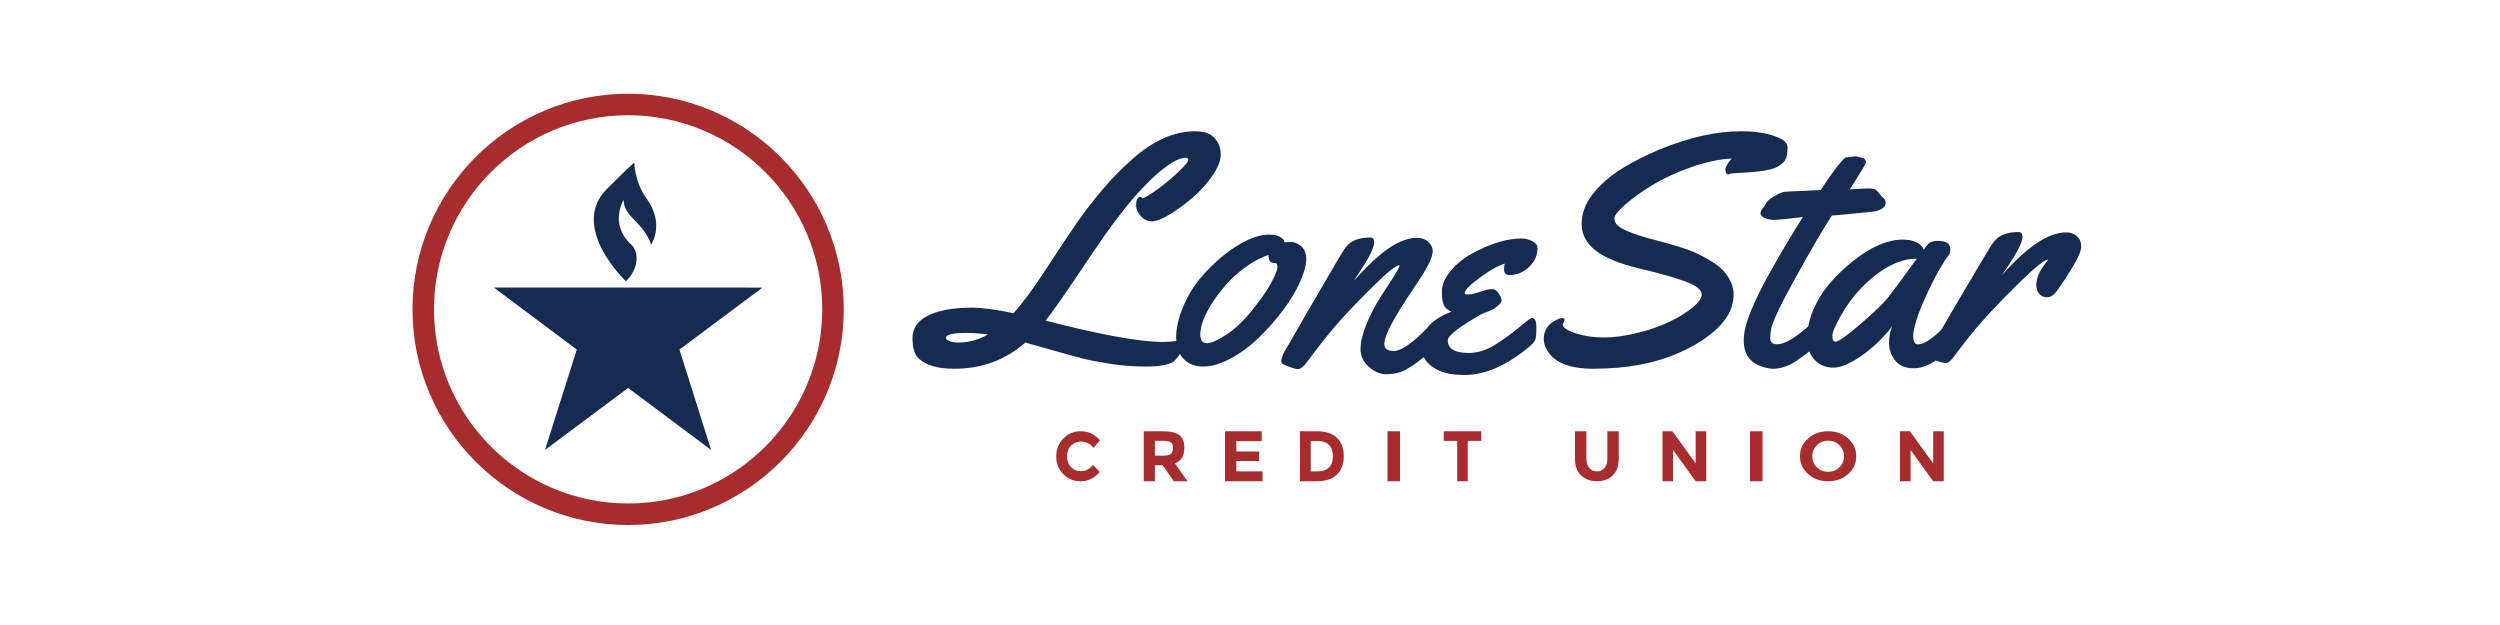 <?xml version="1.0" encoding="UTF-8"?>
<svg width="400px" height="100px" viewBox="0 0 400 100" version="1.1" xmlns="http://www.w3.org/2000/svg" xmlns:xlink="http://www.w3.org/1999/xlink">
    <title>Lone Star logo 400x100</title>
    <g id="Lone-Star-logo-400x100" stroke="none" stroke-width="1" fill="none" fill-rule="evenodd">
        <g id="LoneStar_logo" transform="translate(66, 15)" fill-rule="nonzero">
            <path d="M137.377,30.277 C136.704,31.514 135.687,32.974 134.329,34.655 C132.973,36.342 131.602,37.636 130.22,38.547 C128.837,39.455 127.797,39.91 127.097,39.91 C126.397,39.91 126.045,39.439 126.045,38.496 C126.08,36.595 127.189,34.261 129.375,31.501 C130.45,30.12 131.67,28.926 133.037,27.915 C134.404,26.905 135.708,26.198 136.955,25.796 C136.955,26.653 137.255,27.083 137.849,27.083 L138.033,27.083 C138.269,27.083 138.388,27.306 138.388,27.751 C138.388,28.198 138.052,29.039 137.377,30.277 Z M87.299,39.809 C86.77,39.809 86.312,39.732 85.929,39.58 C85.547,39.43 85.352,39.253 85.352,39.052 C85.352,38.529 86.468,38.267 88.705,38.267 C89.645,38.267 90.77,38.351 92.087,38.52 C90.551,39.38 88.954,39.809 87.299,39.809 Z M141.998,30.124 C142.666,28.634 143,27.422 143,26.491 C143,25.554 142.73,24.861 142.192,24.406 C141.655,23.953 141.13,23.725 140.617,23.725 C140.103,23.725 139.729,23.742 139.489,23.775 L139.489,23.624 C139.489,23.506 139.406,23.37 139.236,23.219 C138.759,22.765 138.048,22.537 137.108,22.537 C135.007,22.537 132.568,23.641 129.787,25.845 C128.452,26.924 127.215,28.141 126.072,29.494 C124.926,30.847 123.992,32.409 123.268,34.177 C122.541,35.945 122.178,37.556 122.178,39.013 C122.178,39.205 122.203,39.375 122.217,39.555 C121.622,39.656 120.911,39.708 120.077,39.708 C116.322,39.708 110.067,38.571 101.307,36.297 C102.402,34.902 104.216,32.308 106.761,28.522 C108.006,26.653 108.971,25.23 109.655,24.254 C112.592,19.928 115.257,16.587 117.648,14.23 C118.634,13.237 119.557,12.425 120.41,11.795 C121.264,11.161 121.947,10.745 122.459,10.543 C122.972,10.34 123.377,10.241 123.679,10.241 C123.974,10.241 124.128,10.363 124.128,10.608 C124.128,10.852 123.628,11.453 122.637,12.413 C121.647,13.371 120.55,14.294 119.348,15.177 C118.143,16.062 117.269,16.587 116.725,16.756 C116.689,16.569 116.594,16.478 116.44,16.478 C116.289,16.478 116.14,16.583 115.992,16.791 C115.847,17.005 115.775,17.374 115.775,17.903 C115.775,18.433 116.024,18.986 116.519,19.558 C117.013,20.129 117.603,20.416 118.284,20.416 C118.967,20.416 119.901,20.058 121.09,19.342 C122.278,18.627 123.481,17.757 124.702,16.73 C125.923,15.704 126.997,14.526 127.927,13.195 C128.858,11.866 129.321,10.699 129.321,9.697 C129.321,8.697 128.999,7.831 128.35,7.097 C127.702,6.366 126.641,6 125.174,6 C121.88,6 118.549,7.482 115.188,10.442 C113.53,11.89 111.943,13.511 110.425,15.303 C108.903,17.097 107.547,18.852 106.352,20.568 C105.156,22.284 103.532,24.729 101.472,27.901 C99.415,31.077 97.645,33.48 96.159,35.111 C93.375,34.523 91.18,34.228 89.576,34.228 C87.972,34.228 86.596,34.336 85.455,34.555 C81.817,35.247 80,36.771 80,39.124 C80,40.66 80.322,41.728 80.97,42.332 C82.116,43.444 84.019,44 86.683,44 C91.088,44 94.878,42.604 98.054,39.809 C98.735,39.994 100.164,40.397 102.344,41.019 C104.52,41.644 106.162,42.092 107.275,42.372 C108.382,42.649 109.846,42.933 111.664,43.217 C113.484,43.502 115.398,43.647 117.401,43.647 C119.409,43.647 120.83,43.403 121.667,42.915 C121.919,42.766 122.302,42.332 122.797,41.644 C122.959,41.926 123.143,42.19 123.366,42.421 C124.165,43.237 125.216,43.647 126.532,43.647 C127.846,43.647 129.312,43.212 130.924,42.347 C132.536,41.481 134.038,40.367 135.43,39.013 C136.821,37.659 138.099,36.211 139.26,34.668 C140.42,33.131 141.334,31.614 141.998,30.124 L141.998,30.124 Z" id="Fill-1" fill="#152B51"></path>
            <path d="M174.824,28.732 C174.943,28.914 175.19,29.002 175.561,29.002 C176.71,29.002 177.738,28.575 178.643,27.714 C179.55,26.857 180,25.859 180,24.728 C180,24.228 179.715,23.841 179.14,23.567 C178.563,23.293 177.998,23.154 177.439,23.154 C175.105,23.154 172.449,23.97 169.472,25.602 C168.136,26.324 167.005,27.247 166.086,28.373 C165.163,29.496 164.703,30.561 164.703,31.567 C164.703,32.57 164.794,33.301 164.981,33.754 C165.165,34.212 165.582,34.585 166.222,34.876 C164.378,35.573 163.08,36.463 162.289,37.535 C161.984,37.831 161.652,38.159 161.279,38.535 C160.615,39.188 159.878,39.787 159.058,40.339 C158.235,40.888 157.554,41.163 157.014,41.163 C155.997,41.163 155.49,40.784 155.49,40.029 C155.49,39.633 155.61,39.136 155.848,38.535 C155.983,38.209 156.111,37.908 156.238,37.634 C156.367,37.359 156.536,37.034 156.749,36.653 C156.96,36.277 157.138,35.958 157.281,35.703 C157.423,35.442 157.615,35.121 157.849,34.734 C158.088,34.348 158.257,34.078 158.359,33.925 C158.46,33.769 158.614,33.523 158.828,33.189 C159.041,32.853 159.172,32.648 159.221,32.57 C159.272,32.494 159.593,32.017 160.186,31.141 C160.778,30.265 161.256,29.538 161.62,28.964 C161.983,28.389 162.342,27.736 162.697,27.007 C163.053,26.277 163.23,25.65 163.23,25.127 C163.23,24.602 162.997,24.124 162.534,23.697 C162.067,23.266 161.444,23.052 160.654,23.052 C159.866,23.052 158.984,23.266 158.004,23.697 C155.99,24.571 153.519,26.659 150.595,29.956 L151.66,28.333 C153.133,26.1 153.869,24.581 153.869,23.773 C153.869,23.256 153.665,23 153.258,23 C151.449,23 150.163,23.49 149.402,24.469 C148.996,24.985 148.472,25.806 147.83,26.942 C147.526,27.491 146.594,29.088 145.037,31.735 C143.481,34.38 142.327,36.367 141.575,37.697 C140.822,39.029 140.318,39.9 140.066,40.313 C139.811,40.726 139.631,41.031 139.522,41.227 C139.409,41.423 139.294,41.674 139.178,41.973 C139.06,42.276 139,42.528 139,42.735 C139,42.94 139.068,43.095 139.202,43.196 C139.339,43.302 139.704,43.468 140.306,43.698 C140.909,43.932 141.385,44.049 141.74,44.049 C142.095,44.049 142.551,43.679 143.11,42.94 C145.104,40.242 146.824,38.089 148.262,36.475 C149.698,34.86 151.521,32.961 153.727,30.781 C155.935,28.599 157.318,27.482 157.876,27.433 L157.928,27.482 C157.876,27.809 157.412,28.638 156.533,29.969 C155.653,31.3 154.913,32.467 154.312,33.47 C153.712,34.479 153.123,35.682 152.548,37.092 C151.973,38.501 151.687,39.758 151.687,40.866 C151.687,41.973 152.126,42.915 153.004,43.687 C153.886,44.459 154.773,44.856 155.67,44.871 C156.566,44.891 157.386,44.769 158.132,44.512 C159.073,44.168 160.303,43.373 161.807,42.143 C162.257,43.03 163.058,43.744 164.221,44.281 C165.25,44.76 166.628,45 168.356,45 C171.585,45 175.009,43.509 178.632,40.52 C179.188,40.055 179.528,39.663 179.648,39.345 C179.762,39.029 179.823,38.372 179.823,37.376 C179.823,36.38 179.604,35.882 179.165,35.882 C179.028,35.882 178.831,35.974 178.568,36.164 C178.303,36.354 177.681,36.856 176.691,37.67 C175.701,38.489 174.589,39.289 173.354,40.078 C171.897,41.008 170.452,41.472 169.016,41.472 C166.766,41.472 165.643,40.801 165.643,39.462 C165.643,38.706 167.425,37.316 170.993,35.288 C171.178,35.188 171.549,35.037 172.111,34.839 C172.67,34.641 173.167,34.354 173.608,33.975 C174.047,33.598 174.267,33.294 174.267,33.06 C174.267,32.829 174.139,32.512 173.887,32.108 C173.633,31.703 173.398,31.441 173.175,31.322 C173.074,31.286 172.86,31.27 172.528,31.27 C172.198,31.27 171.62,31.412 170.791,31.695 C169.965,31.976 169.349,32.12 168.95,32.12 C168.553,32.12 168.356,32.051 168.356,31.915 C168.356,31.501 168.895,30.875 169.979,30.032 C171.062,29.192 171.976,28.557 172.72,28.129 C173.464,27.696 174.139,27.38 174.751,27.174 C174.683,27.449 174.649,27.732 174.649,28.023 C174.649,28.317 174.705,28.553 174.824,28.732" id="Fill-2" fill="#152B51"></path>
            <path d="M210.214,12.723 C210.314,12.86 210.402,12.93 210.48,12.93 C210.553,12.93 210.643,12.894 210.745,12.826 C210.845,12.757 211.472,12.699 212.621,12.647 C215.951,12.493 217.987,12.098 218.733,11.465 C218.801,11.414 218.904,11.34 219.049,11.235 C219.193,11.132 219.311,11.031 219.404,10.928 C219.499,10.824 219.617,10.615 219.773,10.298 C219.923,9.983 220,9.388 220,8.514 C220,7.644 218.886,6.94 216.655,6.411 C215.487,6.138 214.143,6 212.621,6 C208.65,6 204.339,6.949 199.69,8.849 C197.44,9.773 195.365,10.824 193.464,12.006 C191.563,13.184 190.02,14.536 188.836,16.059 C187.652,17.581 187.061,19.176 187.061,20.844 C187.061,22.511 187.811,23.927 189.307,25.09 C190.801,26.255 193.157,27.215 196.38,27.976 C199.598,28.738 202.056,29.435 203.747,30.068 C205.436,30.7 206.282,31.384 206.282,32.119 C206.282,32.702 205.804,33.386 204.85,34.173 C203.895,34.96 202.684,35.713 201.223,36.43 C199.763,37.148 198.039,37.757 196.063,38.249 C194.083,38.748 192.27,38.996 190.623,38.996 C188.975,38.996 187.462,38.772 186.084,38.318 C184.706,37.864 184.018,37.388 184.018,36.894 L184.346,36.199 C184.346,35.996 184.194,35.891 183.891,35.891 C183.586,35.891 183.072,36.123 182.344,36.584 C181.971,36.825 181.655,37.176 181.394,37.637 C181.131,38.099 181,38.617 181,39.19 C181,39.763 181.143,40.313 181.432,40.843 C182.514,42.948 185.013,44 188.937,44 C194.314,44 198.945,43.119 202.834,41.358 C204.609,40.571 206.151,39.673 207.46,38.664 C208.77,37.654 209.749,36.611 210.402,35.535 C211.052,34.455 211.377,33.3 211.377,32.07 C211.377,30.837 210.864,29.623 209.833,28.425 C209.392,27.93 208.807,27.443 208.068,26.963 C207.333,26.486 206.409,25.979 205.294,25.449 C204.177,24.919 201.943,24.22 198.597,23.345 C195.368,22.509 193.399,21.702 192.692,20.933 C192.436,20.661 192.308,20.315 192.308,19.895 C192.308,19.474 192.884,18.757 194.033,17.739 C195.183,16.721 196.619,15.687 198.344,14.634 C200.069,13.581 202.103,12.636 204.445,11.8 C206.784,10.961 208.985,10.482 211.048,10.361 C210.389,11.185 210.061,11.749 210.061,12.056 C210.061,12.364 210.111,12.588 210.214,12.723" id="Fill-3" fill="#152B51"></path>
            <path d="M236.037,32.668 C235.32,33.558 233.869,34.946 231.685,36.835 C229.499,38.723 228.166,39.668 227.688,39.668 C227.344,39.668 227.177,39.369 227.177,38.769 C227.177,38.174 227.642,37.061 228.572,35.438 C229.502,33.813 230.523,32.419 231.631,31.258 C234.758,28.009 237.78,26.385 240.697,26.385 C238.377,29.582 236.823,31.676 236.037,32.668 Z M266.323,22.808 C265.867,22.39 265.294,22.18 264.592,22.18 C261.76,22.18 258.326,24.471 254.299,29.052 L255.372,27.437 C256.859,25.214 257.6,23.702 257.6,22.898 C257.6,22.384 257.396,22.129 256.986,22.129 C255.16,22.129 253.861,22.617 253.094,23.591 C252.685,24.104 252.155,24.922 251.506,26.053 C251.198,26.599 250.259,28.188 248.688,30.822 C247.119,33.455 245.961,35.42 245.22,36.719 C245.006,37.093 244.812,37.429 244.63,37.743 C244.608,37.766 244.588,37.788 244.567,37.81 C244.02,38.365 243.396,38.884 242.695,39.374 C241.996,39.859 241.389,40.102 240.88,40.102 C240.366,40.102 240.11,39.633 240.11,38.694 C240.11,38.385 240.133,38.145 240.187,37.975 C240.444,36.592 241.011,34.92 241.891,32.964 C242.767,31.006 243.571,29.399 244.296,28.142 C245.022,26.885 245.497,26.147 245.717,25.924 C245.942,25.702 246.052,25.352 246.052,24.872 C246.052,23.983 245.402,23.54 244.103,23.54 C243.542,23.54 243.12,23.621 242.839,23.783 C242.556,23.946 242.208,24.335 241.8,24.949 C241.647,24.489 241.279,24.104 240.697,23.796 C240.118,23.489 239.367,23.336 238.444,23.336 C236.054,23.336 233.441,24.446 230.608,26.668 C229.259,27.728 228.021,28.901 226.895,30.193 C225.766,31.484 224.861,32.911 224.166,34.474 C223.763,35.387 223.491,36.297 223.324,37.204 C223.209,37.306 223.099,37.403 222.977,37.512 C222.26,38.145 221.474,38.732 220.619,39.271 C219.767,39.81 218.986,40.078 218.289,40.078 C217.588,40.078 217.238,39.744 217.238,39.078 C217.238,38.753 217.272,38.335 217.341,37.822 C217.495,36.694 218.815,33.886 221.301,29.399 C223.782,24.912 225.716,21.606 227.099,19.488 C227.511,19.471 229.695,19.267 233.657,18.871 C234.151,18.821 234.617,18.673 235.052,18.423 C235.486,18.176 235.703,17.874 235.703,17.515 C235.703,17.154 235.595,16.886 235.372,16.706 C235.15,16.525 234.907,16.26 234.642,15.911 C234.376,15.561 234.142,15.347 233.935,15.269 C233.732,15.194 233.353,15.153 232.798,15.153 C232.242,15.153 231.3,15.208 229.968,15.309 C230.003,15.24 230.263,14.825 230.75,14.064 C231.236,13.304 231.657,12.624 232.017,12.027 C232.375,11.428 232.553,11.061 232.553,10.924 C232.553,10.787 232.495,10.641 232.375,10.487 C232.256,10.333 232.118,10.257 231.965,10.257 L230.912,10 L229.711,10.153 C229.455,10.153 229.285,10.184 229.198,10.247 C229.116,10.304 228.802,10.641 228.264,11.256 C227.726,11.873 226.741,13.257 225.308,15.412 L223.002,15.515 C222.761,15.531 222.416,15.548 221.963,15.564 C221.513,15.582 221.103,15.6 220.734,15.615 C220.37,15.633 219.988,15.653 219.596,15.681 C219.202,15.707 218.618,15.951 217.842,16.412 C217.064,16.872 216.615,17.292 216.499,17.666 C216.445,17.821 216.298,18.036 216.051,18.308 C215.802,18.582 215.679,18.866 215.679,19.154 C215.679,19.445 215.908,19.688 216.369,19.886 C216.83,20.084 217.307,20.18 217.803,20.18 L218.032,20.18 C218.358,20.18 219.511,20.069 221.489,19.846 L222.465,19.719 C220.619,22.625 218.774,25.735 216.931,29.052 C215.805,31.085 214.869,33.004 214.13,34.809 C213.385,36.611 213.009,38.145 213,39.409 C212.991,40.676 213.31,41.682 213.948,42.424 C214.588,43.168 215.592,43.668 216.958,43.924 C217.181,43.976 217.42,44 217.675,44 C218.853,44 220.032,43.625 221.209,42.874 C221.878,42.446 222.645,41.887 223.488,41.224 C223.723,41.822 224.073,42.338 224.538,42.771 C225.272,43.472 226.221,43.821 227.38,43.821 C228.541,43.821 230.039,43.182 231.874,41.898 C233.71,40.615 235.335,39.054 236.755,37.207 C236.412,37.975 236.243,38.868 236.243,39.885 C236.243,40.901 236.565,41.831 237.213,42.668 C237.864,43.506 238.875,43.924 240.25,43.924 C241.321,43.924 242.487,43.504 243.744,42.674 C243.793,42.692 243.834,42.709 243.888,42.73 C244.495,42.962 244.98,43.079 245.346,43.079 C245.711,43.079 246.163,42.711 246.691,41.975 C248.518,39.514 250.214,37.423 251.774,35.705 C253.338,33.988 255.232,32.043 257.459,29.873 C259.688,27.702 261.086,26.59 261.647,26.541 L261.701,26.59 C260.435,28.077 259.805,29.411 259.805,30.589 C259.805,31.118 259.953,31.583 260.254,31.975 C260.548,32.369 260.969,32.563 261.507,32.563 C262.046,32.563 262.527,32.291 262.952,31.744 C263.756,30.668 264.633,29.347 265.578,27.785 C266.528,26.219 267,25.105 267,24.436 C267,23.769 266.774,23.228 266.323,22.808 L266.323,22.808 Z" id="Fill-4" fill="#152B51"></path>
            <path d="M106.881,60.384 C107.698,60.384 108.367,60.049 108.887,59.378 L109.956,60.517 C109.108,61.505 108.109,62 106.957,62 C105.808,62 104.86,61.622 104.118,60.87 C103.373,60.118 103,59.169 103,58.023 C103,56.876 103.378,55.918 104.139,55.152 C104.898,54.384 105.824,54 106.921,54 C108.148,54 109.171,54.485 110,55.45 L108.96,56.667 C108.433,55.99 107.778,55.65 106.996,55.65 C106.369,55.65 105.836,55.863 105.39,56.285 C104.943,56.71 104.722,57.281 104.722,58 C104.722,58.719 104.93,59.296 105.349,59.731 C105.772,60.165 106.279,60.384 106.881,60.384" id="Fill-5" fill="#A62C2D"></path>
            <path d="M121.343,57.605 C121.563,57.408 121.676,57.092 121.676,56.66 C121.676,56.229 121.559,55.933 121.332,55.772 C121.102,55.613 120.702,55.532 120.129,55.532 L118.787,55.532 L118.787,57.902 L120.094,57.902 C120.704,57.902 121.121,57.802 121.343,57.605 Z M123.498,56.655 C123.498,57.934 122.991,58.763 121.974,59.138 L124,62 L121.8,62 L120.026,59.447 L118.787,59.447 L118.787,62 L117,62 L117,54 L120.036,54 C121.282,54 122.17,54.209 122.702,54.628 C123.231,55.047 123.498,55.722 123.498,56.655 L123.498,56.655 Z" id="Fill-6" fill="#A62C2D"></path>
            <polyline id="Fill-7" fill="#A62C2D" points="135.871 54 135.871 55.589 131.818 55.589 131.818 57.237 135.463 57.237 135.463 58.761 131.818 58.761 131.818 60.42 136 60.42 136 62 130 62 130 54 135.871 54"></polyline>
            <path d="M146.632,59.801 C147.055,59.389 147.269,58.791 147.269,58.005 C147.269,57.219 147.055,56.614 146.632,56.193 C146.21,55.767 145.561,55.555 144.684,55.555 L143.723,55.555 L143.723,60.42 L144.818,60.42 C145.604,60.42 146.21,60.214 146.632,59.801 Z M147.897,55.045 C148.63,55.744 149,56.714 149,57.96 C149,59.203 148.642,60.187 147.926,60.913 C147.207,61.636 146.113,62 144.639,62 L142,62 L142,54 L144.727,54 C146.105,54 147.163,54.347 147.897,55.045 L147.897,55.045 Z" id="Fill-8" fill="#A62C2D"></path>
            <polygon id="Fill-9" fill="#A62C2D" points="156 62 158 62 158 54 156 54"></polygon>
            <polyline id="Fill-10" fill="#A62C2D" points="168.847 55.543 168.847 62 167.153 62 167.153 55.543 165 55.543 165 54 171 54 171 55.543 168.847 55.543"></polyline>
            <path d="M188.278,59.873 C188.581,60.241 188.991,60.423 189.506,60.423 C190.018,60.423 190.426,60.241 190.726,59.873 C191.026,59.508 191.179,59.009 191.179,58.372 L191.179,54 L193,54 L193,58.43 C193,59.577 192.677,60.46 192.02,61.076 C191.365,61.692 190.527,62 189.506,62 C188.483,62 187.645,61.689 186.985,61.07 C186.325,60.451 186,59.571 186,58.43 L186,54 L187.821,54 L187.821,58.372 C187.821,59.009 187.972,59.508 188.278,59.873" id="Fill-11" fill="#A62C2D"></path>
            <polyline id="Fill-12" fill="#A62C2D" points="205.307 54 207 54 207 62 205.307 62 201.692 56.987 201.692 62 200 62 200 54 201.586 54 205.307 59.149 205.307 54"></polyline>
            <polygon id="Fill-13" fill="#A62C2D" points="214 62 216 62 216 54 214 54"></polygon>
            <path d="M229.045,58.006 C229.045,57.316 228.801,56.728 228.312,56.239 C227.821,55.752 227.218,55.508 226.503,55.508 C225.79,55.508 225.187,55.752 224.695,56.239 C224.206,56.728 223.962,57.316 223.962,58.006 C223.962,58.696 224.206,59.283 224.695,59.767 C225.187,60.252 225.79,60.491 226.503,60.491 C227.218,60.491 227.821,60.252 228.312,59.767 C228.801,59.283 229.045,58.696 229.045,58.006 Z M229.696,60.853 C228.832,61.616 227.766,62 226.497,62 C225.23,62 224.165,61.616 223.3,60.853 C222.432,60.09 222,59.136 222,58 C222,56.862 222.432,55.914 223.3,55.148 C224.165,54.383 225.23,54 226.497,54 C227.766,54 228.832,54.383 229.696,55.148 C230.562,55.914 231,56.862 231,58 C231,59.136 230.562,60.09 229.696,60.853 L229.696,60.853 Z" id="Fill-14" fill="#A62C2D"></path>
            <polyline id="Fill-15" fill="#A62C2D" points="243.308 54 245 54 245 62 243.308 62 239.695 56.987 239.695 62 238 62 238 54 239.587 54 243.308 59.149 243.308 54"></polyline>
            <path d="M34.502,3.437 C17.374,3.437 3.441,17.372 3.441,34.5 C3.441,51.627 17.374,65.559 34.502,65.559 C51.626,65.559 65.559,51.627 65.559,34.5 C65.559,17.372 51.626,3.437 34.502,3.437 Z M34.502,69 C15.475,69 0,53.523 0,34.5 C0,15.476 15.475,0 34.502,0 C53.521,0 69,15.476 69,34.5 C69,53.523 53.521,69 34.502,69 L34.502,69 Z" id="Fill-16" fill="#A62C2D"></path>
            <path d="M34.152,30 C34.152,30 24.982,21.325 31.11,15.224 C35.087,11.259 35.492,11 35.492,11 C35.492,11 35.492,14.049 37.442,16.747 C40.454,20.914 38.172,24.137 38.172,24.137 C36.956,20.5 33.784,19.724 33.787,16.981 C33.787,16.981 31.396,20.817 35.003,24.137 C36.374,25.397 36.103,28.123 34.152,30" id="Fill-17" fill="#152B51"></path>
            <polyline id="Fill-18" fill="#152B51" points="56 31.011 13 31 26.285 40.928 21.205 56.991 34.5 47.069 47.782 57 42.712 40.934 56 31.011"></polyline>
        </g>
    </g>
</svg>